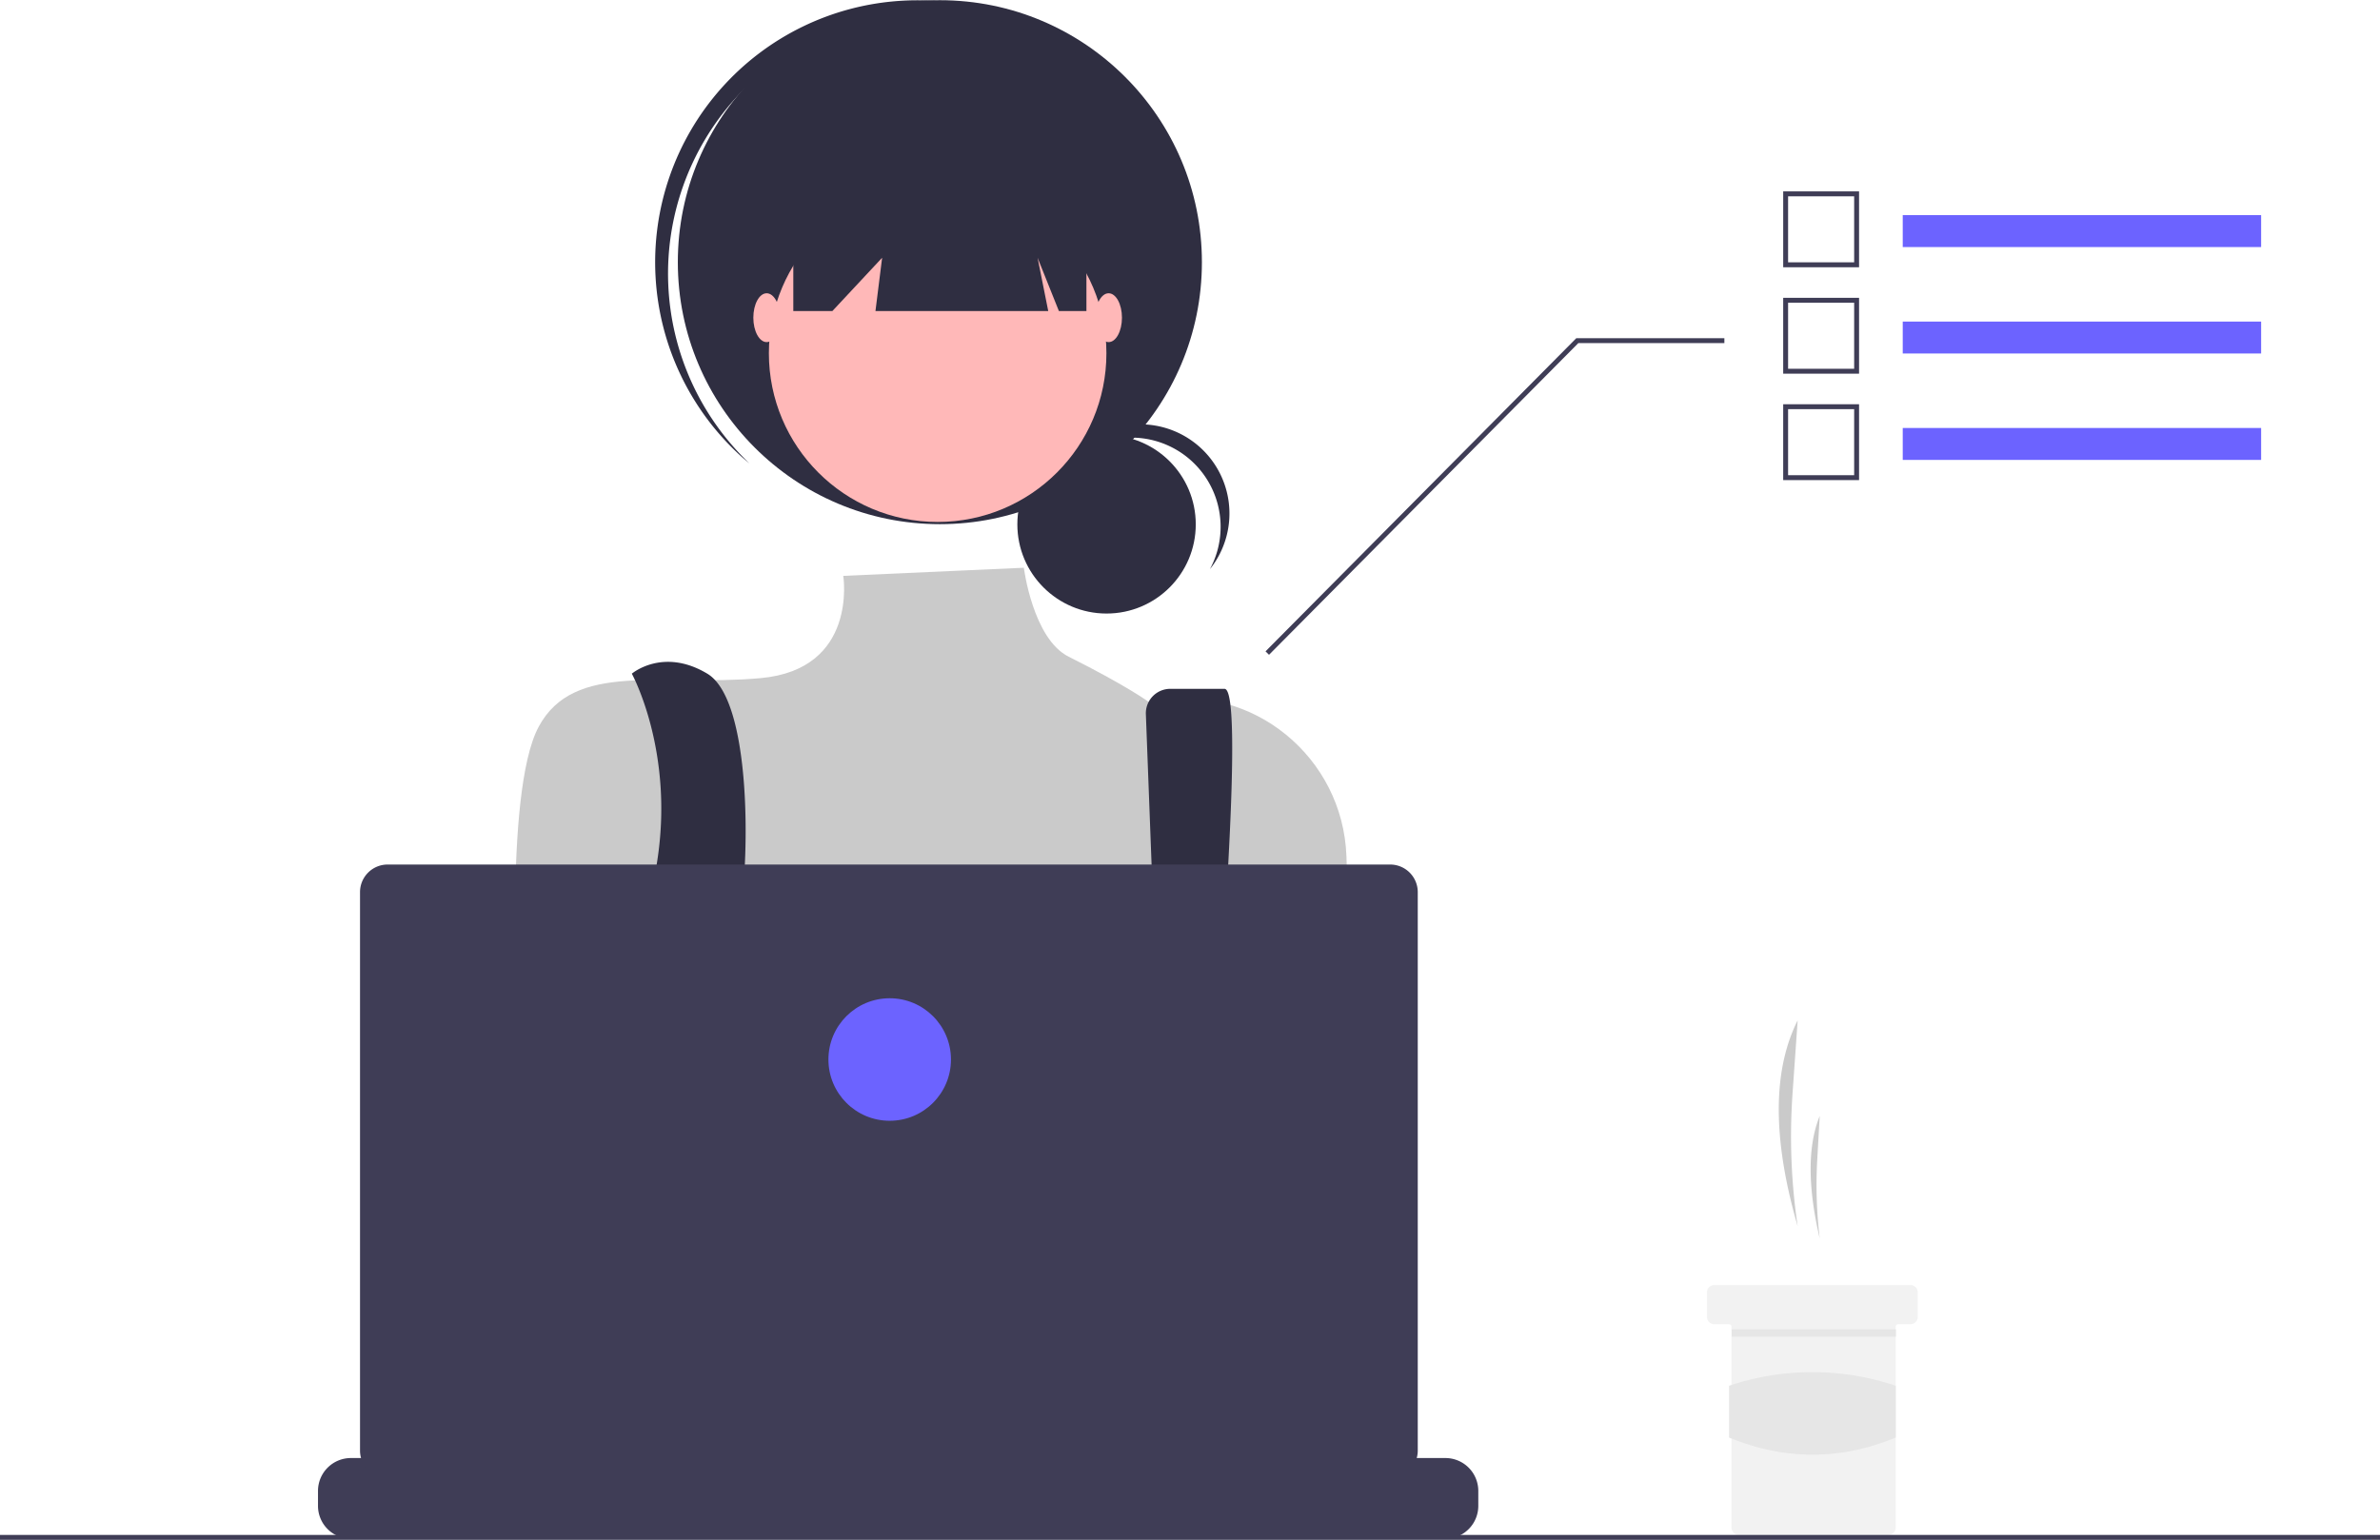 <svg xmlns="http://www.w3.org/2000/svg" width="971.052" height="628.381" data-name="Layer 1"><path fill="#cacaca" d="M733.457 500.406a249.626 249.626 0 0 1-2.094-54.111l2.094-29.89c-11.541 22.966-8.933 53.193 0 84zm9 5a183.497 183.497 0 0 1-1.007-32.21l1.007-17.79c-5.553 13.67-4.298 31.662 0 50z"/><path fill="#f2f2f2" d="M782.462 527.408v10a3.016 3.016 0 0 1-3 3h-5a.996.996 0 0 0-1 1v82a3.016 3.016 0 0 1-3 3h-61a3.002 3.002 0 0 1-3-3v-82a1.003 1.003 0 0 0-1-1h-6a3.002 3.002 0 0 1-3-3v-10a2.996 2.996 0 0 1 3-3h80a3.009 3.009 0 0 1 3 3z"/><path fill="#e6e6e6" d="M706.552 542.508h67v3h-67zm66.91 44.145c-22.42 9.278-45.084 9.38-68 0v-21.135a106.79 106.79 0 0 1 68 0z"/><circle cx="451.481" cy="213.985" r="36.396" fill="#2f2e41"/><path fill="#2f2e41" d="M461.621 178.591a36.4 36.4 0 0 1 32.04 53.67 36.387 36.387 0 1 0-60.455-39.983 36.306 36.306 0 0 1 28.415-13.687z"/><circle cx="383.471" cy="106.996" r="106.912" fill="#2f2e41"/><path fill="#2f2e41" d="M299.562 40.662a106.893 106.893 0 0 1 148.167-11.21c-.874-.831-1.74-1.67-2.648-2.477a106.913 106.913 0 0 0-142.066 159.808c.908.807 1.842 1.568 2.77 2.339a106.893 106.893 0 0 1-6.223-148.46z"/><circle cx="382.565" cy="144.143" r="68.859" fill="#ffb8b8"/><path fill="#cacaca" d="m417.74 231.695-73.688 3.313s6.15 38.108-33.715 41.732-76.108-7.248-90.604 19.933-8.249 123.966-8.249 123.966 27.182 97.852 48.926 112.349 212.013-5.436 212.013-5.436l79.629-100.544-2.697-77.54c-1.409-40.49-38.377-70.891-78.194-63.398q-1.173.221-2.362.476s-8.747-6.538-32.747-18.538c-14.677-7.338-18.312-36.313-18.312-36.313z"/><path fill="#2f2e41" d="M257.786 274.928s17.514 31.778 10.266 77.08 23.164 141.114 23.164 141.114l21.745-5.436s-14.497-94.228-10.873-115.973 4.624-85.912-13.496-96.785-30.806 0-30.806 0zm209.739 16.662 7.616 200.626 14.497 9.06s20.839-220.167 9.966-220.167h-22.122a9.97 9.97 0 0 0-9.97 9.97q0 .256.013.511z"/><circle cx="301.182" cy="479.532" r="9.06" fill="#6c63ff"/><circle cx="482.39" cy="488.592" r="9.06" fill="#6c63ff"/><path fill="#2f2e41" d="M323.672 58.069v68.859h15.947l20.295-21.745-2.718 21.745h70.489l-4.349-21.745 8.698 21.745h11.235V58.069H323.672z"/><ellipse cx="312.8" cy="129.647" fill="#ffb8b8" rx="5.436" ry="9.966"/><ellipse cx="452.329" cy="129.647" fill="#ffb8b8" rx="5.436" ry="9.966"/><path fill="#3f3d56" d="M603.152 608.446v6.07a13.34 13.34 0 0 1-.91 4.87 13.683 13.683 0 0 1-.97 2 13.437 13.437 0 0 1-11.55 6.56h-446.55a13.437 13.437 0 0 1-11.55-6.56 13.69 13.69 0 0 1-.97-2 13.341 13.341 0 0 1-.91-4.87v-6.07a13.426 13.426 0 0 1 13.423-13.43h25.747v-2.83a.56.56 0 0 1 .558-.56h13.432a.56.56 0 0 1 .56.558v2.832h8.39v-2.83a.56.56 0 0 1 .558-.56h13.432a.56.56 0 0 1 .56.558v2.832h8.4v-2.83a.56.56 0 0 1 .558-.56h13.432a.56.56 0 0 1 .56.558v2.832h8.39v-2.83a.56.56 0 0 1 .558-.56h13.432a.56.56 0 0 1 .56.558v2.832h8.39v-2.83a.56.56 0 0 1 .558-.56h13.432a.56.56 0 0 1 .56.558v2.832h8.4v-2.83a.56.56 0 0 1 .558-.56h13.432a.56.56 0 0 1 .56.558v2.832h8.39v-2.83a.56.56 0 0 1 .558-.56h105.202a.56.56 0 0 1 .56.558v2.832h8.4v-2.83a.56.56 0 0 1 .558-.56h13.432a.566.566 0 0 1 .56.56v2.83h8.39v-2.83a.56.56 0 0 1 .558-.56h13.432a.56.56 0 0 1 .56.558v2.832h8.39v-2.83a.56.56 0 0 1 .558-.56h13.432a.56.56 0 0 1 .56.558v2.832h8.4v-2.83a.56.56 0 0 1 .558-.56h13.432a.557.557 0 0 1 .55.56v2.83h8.4v-2.83a.56.56 0 0 1 .558-.56h13.432a.56.56 0 0 1 .56.558v2.832h8.39v-2.83a.56.56 0 0 1 .558-.56h13.432a.56.56 0 0 1 .56.559v2.831h39.17a13.426 13.426 0 0 1 13.43 13.423z"/><path fill="#3f3d56" d="M0 626.381h971.052v2H0zm567.194-273.569H158.151a11.259 11.259 0 0 0-11.259 11.259v227.911a11.259 11.259 0 0 0 11.259 11.259h409.043a11.259 11.259 0 0 0 11.259-11.259V364.071a11.259 11.259 0 0 0-11.259-11.259z"/><circle cx="363" cy="432.381" r="25" fill="#6c63ff"/><path fill="#3f3d56" d="m517.763 267.219 126.206-127.203h59.583v-2h-60.418l-.293.297-126.5 127.5 1.422 1.406z"/><path fill="#6c63ff" d="M776.328 87.792h146.224v13.03H776.328z"/><path fill="#3f3d56" d="M758.507 109.061h-30.955V78.105h30.955zm-28.955-2h26.955V80.105h-26.955z"/><path fill="#6c63ff" d="M776.328 131.225h146.224v13.03H776.328z"/><path fill="#3f3d56" d="M758.507 152.494h-30.955v-30.955h30.955zm-28.955-2h26.955v-26.955h-26.955z"/><path fill="#6c63ff" d="M776.328 174.658h146.224v13.03H776.328z"/><path fill="#3f3d56" d="M758.507 195.926h-30.955v-30.955h30.955zm-28.955-2h26.955v-26.955h-26.955z"/></svg>